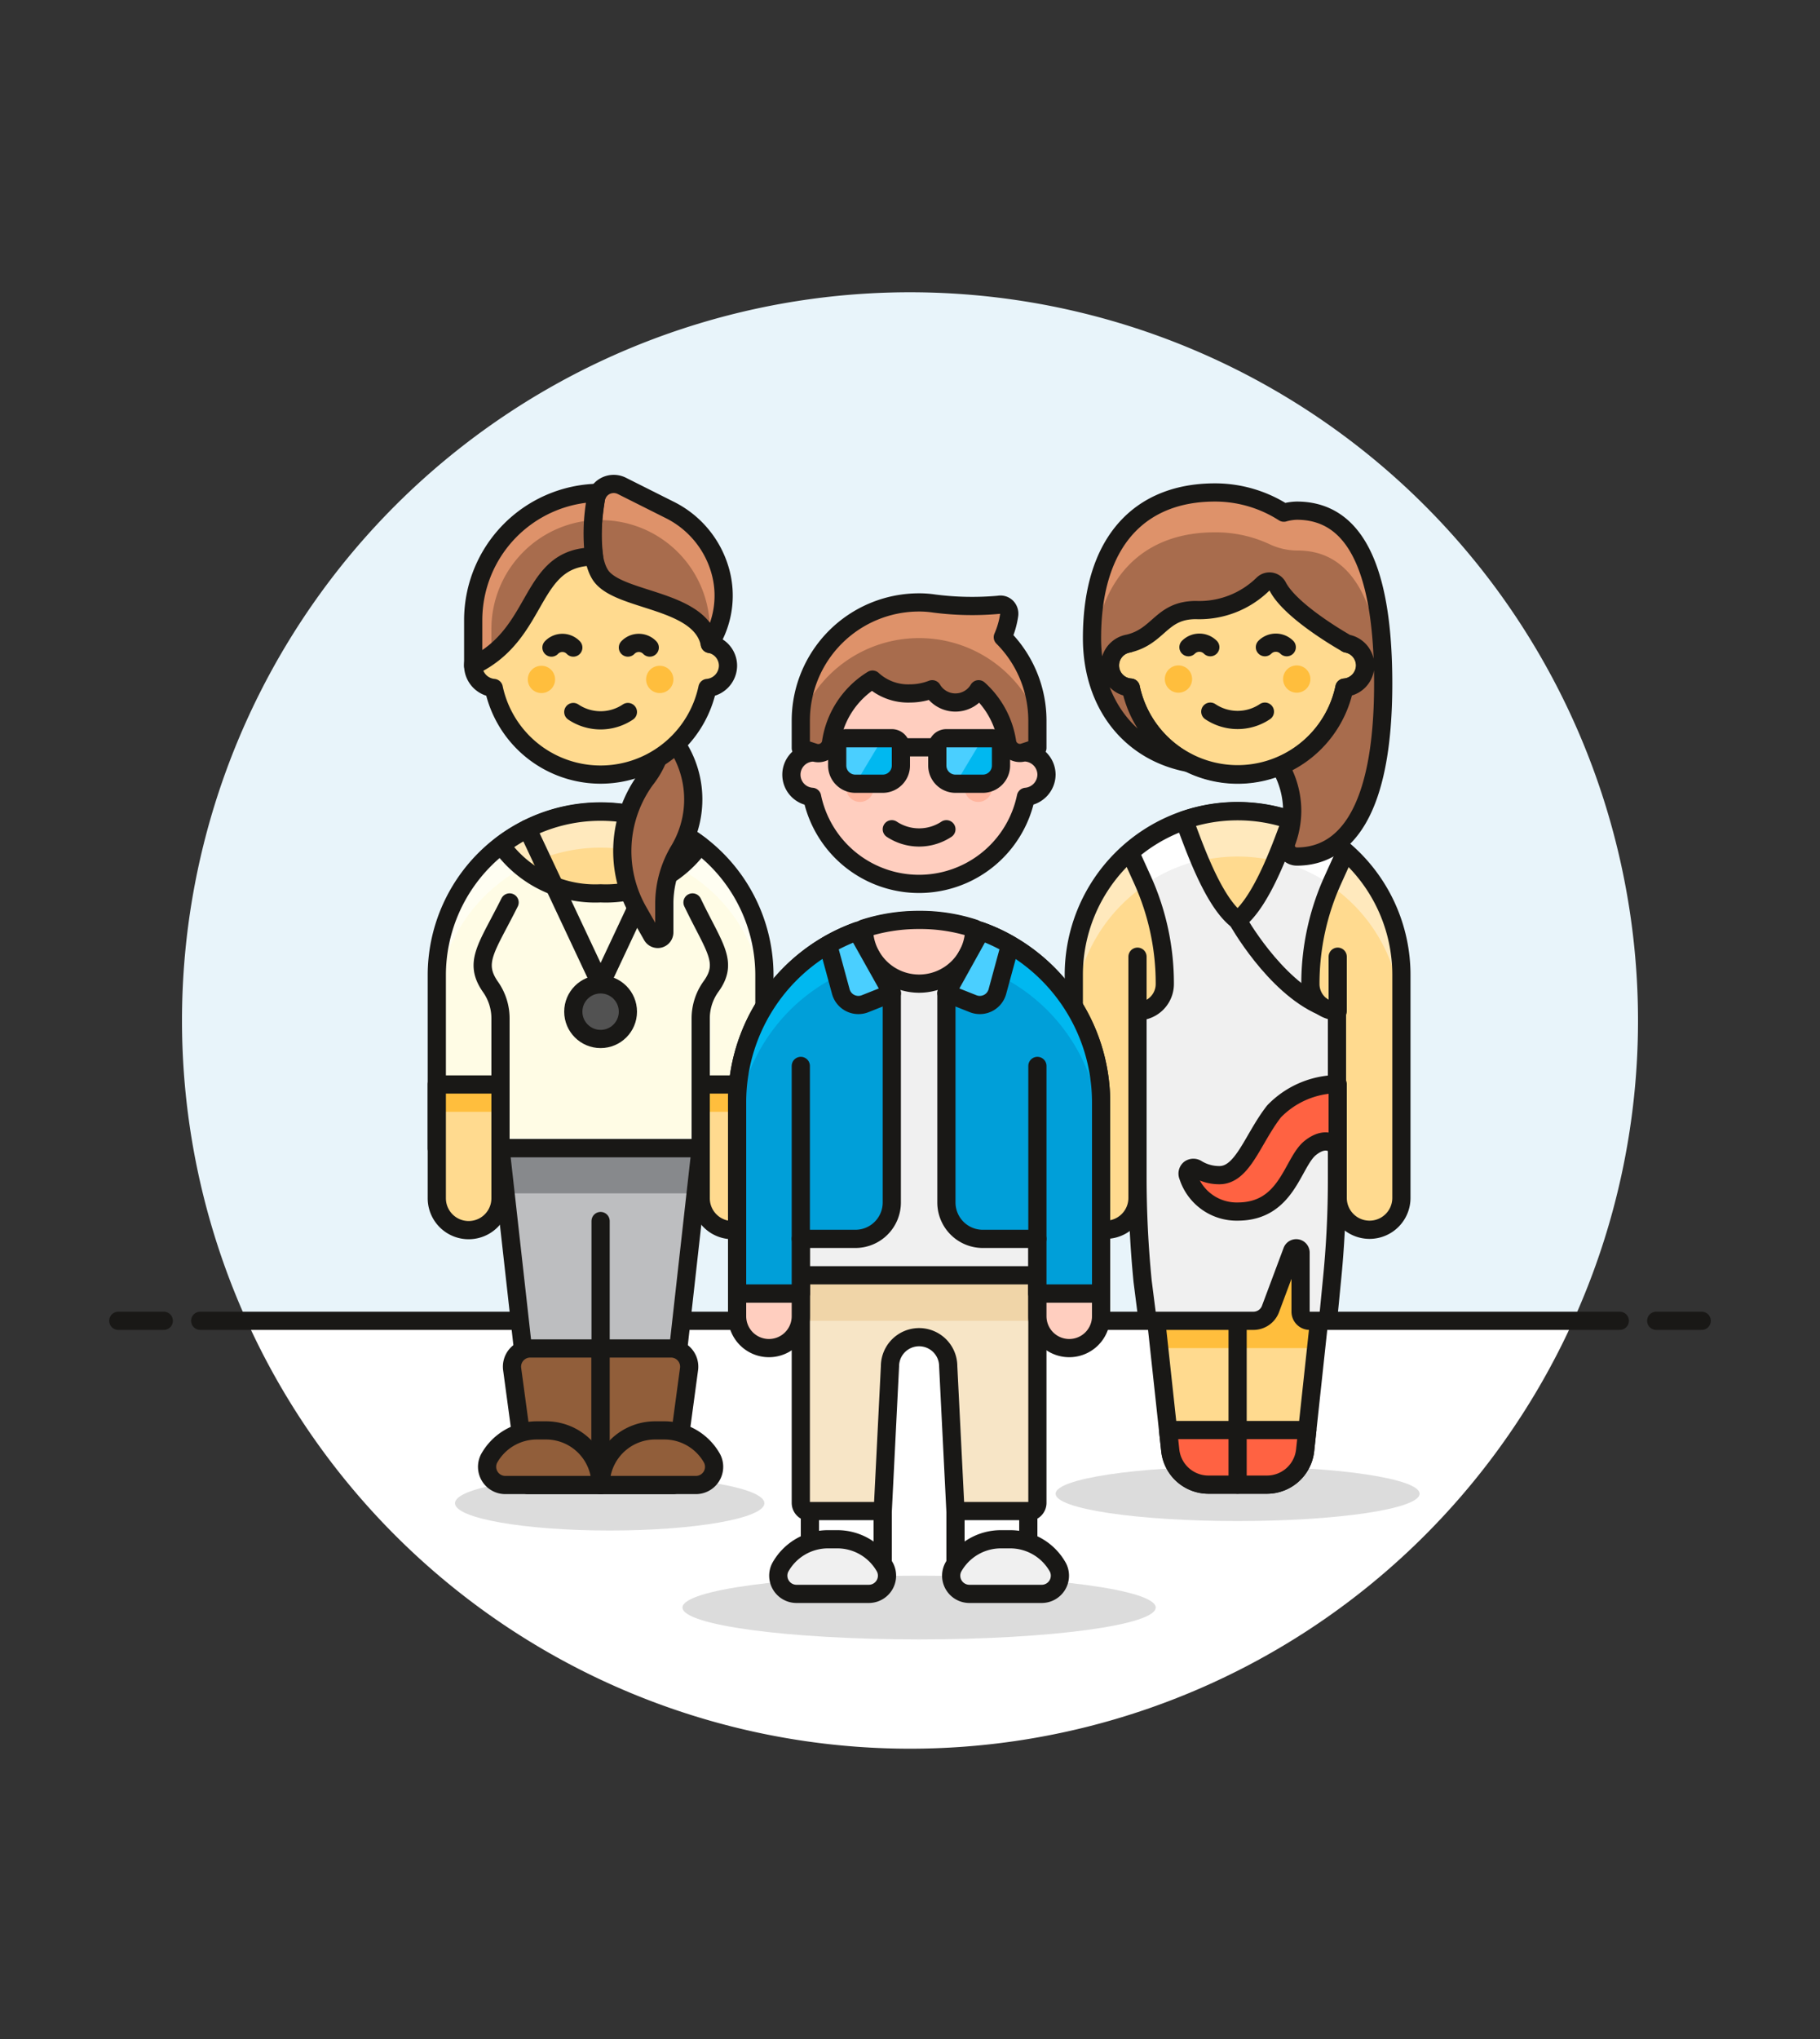 <svg id="Multicolor" xmlns="http://www.w3.org/2000/svg" viewBox="0 0 100 112"><rect x="0" y="0" width="100" height="112" fill="#333333" stroke="none"/><defs><style>.cls-1{fill:#e8f4fa;}.cls-2,.cls-24{fill:#fff;}.cls-3{fill:none;}.cls-11,.cls-16,.cls-17,.cls-18,.cls-23,.cls-24,.cls-25,.cls-3,.cls-30,.cls-8{stroke:#191816;stroke-linecap:round;stroke-linejoin:round;}.cls-4{fill:#191816;opacity:0.15;}.cls-11,.cls-5{fill:#ffda8f;}.cls-6{fill:#ffbe3d;}.cls-7{fill:#b89558;}.cls-8{fill:#ff6242;}.cls-9{fill:#ffe9bd;}.cls-10,.cls-25{fill:#f0f0f0;}.cls-12{fill:#fffce5;}.cls-13{fill:#fffef2;}.cls-14{fill:#bdbec0;}.cls-15{fill:#87898c;}.cls-16{fill:#915e3a;}.cls-17{fill:#525252;}.cls-18,.cls-19{fill:#a86c4d;}.cls-20{fill:#de926a;}.cls-21{fill:#f7e5c6;}.cls-22{fill:#f0d5a8;}.cls-23{fill:#ffcebf;}.cls-26{fill:#ffb59e;}.cls-27{fill:#00b8f0;}.cls-28,.cls-30{fill:#4acfff;}.cls-29{fill:#009fd9;}</style></defs><title>12- team-teamwork-3</title><g id="Background"><g id="New_Symbol_29" data-name="New Symbol 29"><path class="cls-1" d="M90,56.05a40,40,0,1,0-76.44,16.5H86.44A39.88,39.88,0,0,0,90,56.05Z"/><path class="cls-2" d="M13.56,72.55a40,40,0,0,0,72.88,0Z"/><line class="cls-3" x1="11" y1="72.55" x2="89" y2="72.55"/><line class="cls-3" x1="6.5" y1="72.55" x2="9" y2="72.55"/><line class="cls-3" x1="91" y1="72.55" x2="93.5" y2="72.55"/></g></g><g id="Scene"><ellipse class="cls-4" cx="68" cy="82.05" rx="10" ry="1.5"/><path class="cls-5" d="M73.5,63.05l-1.18,11-.61,5.62a2.11,2.11,0,0,1-2.09,1.88H66.39a2.11,2.11,0,0,1-2.09-1.88l-.61-5.62-1.19-11Z"/><polygon class="cls-6" points="73.5 63.05 72.32 74.05 63.69 74.05 62.5 63.05 73.5 63.05"/><polyline class="cls-7" points="73.5 63.05 73.5 60.05 62.5 60.05 62.5 63.05"/><path class="cls-3" d="M62.5,63.05l1.8,16.62a2.11,2.11,0,0,0,2.09,1.88h3.23a2.11,2.11,0,0,0,2.09-1.88L73.5,63.05v-3h-11Z"/><path class="cls-8" d="M71.83,78.55l-.12,1.12a2.11,2.11,0,0,1-2.09,1.88H66.39a2.11,2.11,0,0,1-2.09-1.88l-.12-1.12Z"/><line class="cls-3" x1="68" y1="64.55" x2="68" y2="81.55"/><path class="cls-5" d="M68,44.55a9,9,0,0,0-9,9v10.5h0V65.8a1.75,1.75,0,0,0,3.5,0V60.55h11v3.5h0V65.8a1.75,1.75,0,1,0,3.5,0V53.53A9,9,0,0,0,68,44.55Z"/><path class="cls-9" d="M68,44.55a9,9,0,0,0-9,9v2.5a9,9,0,0,1,18,0v-2.5A9,9,0,0,0,68,44.55Z"/><path class="cls-3" d="M68,44.55a9,9,0,0,0-9,9v10.5h0V65.8a1.75,1.75,0,0,0,3.5,0V60.55h11v3.5h0V65.8a1.75,1.75,0,1,0,3.5,0V53.53A9,9,0,0,0,68,44.55Z"/><path class="cls-10" d="M72,54.05a13.8,13.8,0,0,1,1.24-5.73l.68-1.5a.08.08,0,0,1,0,0h0a9,9,0,0,0-11.83,0h0v0l.69,1.52A13.8,13.8,0,0,1,64,54.05a1.5,1.5,0,0,1-1.5,1.5v9.1q0,2.86.28,5.72L63,72.1a.51.51,0,0,0,.5.45h5.37a1,1,0,0,0,.93-.63L71,68.71a.24.24,0,0,1,.46.09v3.25a.5.5,0,0,0,.5.5h.55a.52.52,0,0,0,.5-.45l.17-1.74a55.06,55.06,0,0,0,.28-5.59V55.55A1.5,1.5,0,0,1,72,54.05Z"/><path class="cls-2" d="M73.9,46.76a9,9,0,0,0-11.83,0h0v0l.69,1.52c.05.1.09.21.14.31a9,9,0,0,1,10.2,0,3.09,3.09,0,0,1,.14-.32l.68-1.5a.08.08,0,0,1,0,0Z"/><path class="cls-3" d="M72,54.05a13.8,13.8,0,0,1,1.24-5.73l.68-1.5a.08.08,0,0,1,0,0h0a9,9,0,0,0-11.83,0h0v0l.69,1.52A13.8,13.8,0,0,1,64,54.05a1.5,1.5,0,0,1-1.5,1.5v9.1q0,2.86.28,5.72L63,72.1a.51.51,0,0,0,.5.45h5.37a1,1,0,0,0,.93-.63L71,68.71a.24.24,0,0,1,.46.09v3.25a.5.5,0,0,0,.5.5h.55a.52.52,0,0,0,.5-.45l.17-1.74a55.06,55.06,0,0,0,.28-5.59V55.55A1.5,1.5,0,0,1,72,54.05Z"/><line class="cls-3" x1="62.5" y1="55.55" x2="62.5" y2="52.55"/><line class="cls-3" x1="73.5" y1="55.55" x2="73.5" y2="52.55"/><path class="cls-5" d="M70.94,45.05h0a9.06,9.06,0,0,0-5.88,0h0c.44,1.11,1.53,4.45,2.94,5.5C69.41,49.49,70.55,46.05,70.94,45.05Z"/><path class="cls-9" d="M70.07,47.29c.4-.94.7-1.82.87-2.24h0a9.06,9.06,0,0,0-5.88,0h0c.18.46.48,1.32.87,2.24a9,9,0,0,1,4.14,0Z"/><path class="cls-3" d="M70.94,45.05h0a9.06,9.06,0,0,0-5.88,0h0c.44,1.11,1.53,4.45,2.94,5.5C69.41,49.49,70.55,46.05,70.94,45.05Z"/><path class="cls-3" d="M68,50.55s2,3.59,4.64,4.73"/><path class="cls-11" d="M75,36.55a1.23,1.23,0,0,0-1-1.2v-.8a6,6,0,0,0-12,0v.8a1.22,1.22,0,0,0,.13,2.42,6,6,0,0,0,11.75,0A1.23,1.23,0,0,0,75,36.55Z"/><circle class="cls-6" cx="64.75" cy="37.3" r="0.75"/><circle class="cls-6" cx="71.25" cy="37.3" r="0.75"/><path class="cls-3" d="M66.5,39.09a2.69,2.69,0,0,0,3,0"/><path class="cls-3" d="M65.1,35.6a.83.83,0,0,1,1.2,0"/><path class="cls-3" d="M69.9,35.6a.83.83,0,0,1,1.2,0"/><path class="cls-8" d="M73.5,59.55a4.91,4.91,0,0,0-3.5,1.5c-1.17,1.5-1.71,3.5-3,3.5a2.35,2.35,0,0,1-1.23-.34.35.35,0,0,0-.4,0,.33.33,0,0,0-.09.39A2.8,2.8,0,0,0,68,66.55c2.75,0,3-2.71,4-3.5s1.5,0,1.5,0Z"/><path class="cls-12" d="M42,53.57v9.5H24v-9.5a9,9,0,1,1,18,0Z"/><path class="cls-13" d="M33,44.57a9,9,0,0,0-9,9v2a8.94,8.94,0,0,1,3.54-7.14h0a9,9,0,0,1,10.92,0h0A8.94,8.94,0,0,1,42,55.57v-2A9,9,0,0,0,33,44.57Z"/><path class="cls-3" d="M42,53.57v9.5H24v-9.5a9,9,0,1,1,18,0Z"/><ellipse class="cls-4" cx="33.5" cy="82.57" rx="8.5" ry="1.5"/><polygon class="cls-14" points="36.99 76.57 38.5 63.07 27.5 63.07 29.01 76.57 36.99 76.57"/><polygon class="cls-15" points="38.5 63.07 27.5 63.07 27.78 65.55 38.22 65.55 38.5 63.07"/><polygon class="cls-3" points="36.99 76.57 38.5 63.07 27.5 63.07 29.01 76.57 36.99 76.57"/><line class="cls-3" x1="33" y1="67.07" x2="33" y2="76.57"/><path class="cls-16" d="M29,81.57h4v-7.5H29.14a1,1,0,0,0-1,1.13Z"/><path class="cls-16" d="M37,81.57H33v-7.5h3.86a1,1,0,0,1,1,1.13Z"/><path class="cls-16" d="M33,81.57a3,3,0,0,0-3-3h-.5a3,3,0,0,0-2.63,1.55,1,1,0,0,0,.9,1.45Z"/><path class="cls-16" d="M38.23,81.57a1,1,0,0,0,.9-1.45,3,3,0,0,0-2.63-1.55H36a3,3,0,0,0-3,3Z"/><path class="cls-5" d="M27.5,64.07v-4.5H24v6.25a1.75,1.75,0,0,0,3.5,0Z"/><rect class="cls-6" x="24" y="59.57" width="3.5" height="1.5"/><path class="cls-3" d="M27.5,64.07v-4.5H24v6.25a1.75,1.75,0,0,0,3.5,0Z"/><path class="cls-5" d="M38.5,59.57v6.25a1.75,1.75,0,0,0,3.5,0V59.57Z"/><rect class="cls-6" x="38.5" y="59.57" width="3.5" height="1.5"/><path class="cls-3" d="M38.5,59.57v6.25a1.75,1.75,0,0,0,3.5,0V59.57Z"/><path class="cls-3" d="M28,49.57c-1.25,2.5-2,3.28-1.05,4.64a3,3,0,0,1,.55,1.73v3.63"/><path class="cls-3" d="M38.5,59.57V55.94a3,3,0,0,1,.55-1.73c1-1.36.2-2.14-1-4.64"/><path class="cls-5" d="M38.46,46.42h0A6.35,6.35,0,0,1,33,49.07a6.35,6.35,0,0,1-5.46-2.64h0a9,9,0,0,1,10.92,0Z"/><path class="cls-9" d="M27.54,46.42h0a4.92,4.92,0,0,0,1.13,1.25,9,9,0,0,1,8.66,0,4.92,4.92,0,0,0,1.13-1.25h0a9,9,0,0,0-10.92,0Z"/><path class="cls-3" d="M38.46,46.42h0A6.35,6.35,0,0,1,33,49.07a6.35,6.35,0,0,1-5.46-2.64h0a9,9,0,0,1,10.92,0Z"/><polyline class="cls-3" points="37.02 45.51 33 54.07 28.98 45.52"/><circle class="cls-17" cx="33" cy="55.57" r="1.5"/><path class="cls-18" d="M36.5,40.07a5.43,5.43,0,0,1,.82,6.63,5.71,5.71,0,0,0-.82,2.95v1.56a.36.36,0,0,1-.68.17l-.75-1.32a6.68,6.68,0,0,1,.4-7.24A4.78,4.78,0,0,0,36.5,40.07Z"/><path class="cls-11" d="M40,36.57a1.22,1.22,0,0,0-1-1.2v-.8a6,6,0,1,0-12,0v.8a1.22,1.22,0,0,0-1,1.2,1.24,1.24,0,0,0,1.13,1.22,6,6,0,0,0,11.74,0A1.24,1.24,0,0,0,40,36.57Z"/><circle class="cls-6" cx="29.75" cy="37.32" r="0.75"/><circle class="cls-6" cx="36.25" cy="37.32" r="0.75"/><path class="cls-3" d="M31.5,39.11a2.69,2.69,0,0,0,3,0"/><path class="cls-19" d="M39,35.37a5,5,0,0,0,.55-4.09A5.36,5.36,0,0,0,36.78,28l-2.61-1.31a1,1,0,0,0-.9,0,1,1,0,0,0-.53.73c-.21,1.31-.37,3.23.26,4.18C34,33.07,38.5,32.87,39,35.37Z"/><path class="cls-20" d="M33,28.57a6,6,0,0,1,6,6v.8a5,5,0,0,0,.55-4.09A5.36,5.36,0,0,0,36.78,28l-2.61-1.31a1,1,0,0,0-.9,0,1,1,0,0,0-.53.73c-.06.36-.11.77-.15,1.19Z"/><path class="cls-3" d="M39,35.37a5,5,0,0,0,.55-4.09A5.36,5.36,0,0,0,36.78,28l-2.61-1.31a1,1,0,0,0-.9,0,1,1,0,0,0-.53.73c-.21,1.31-.37,3.23.26,4.18C34,33.07,38.5,32.87,39,35.37Z"/><path class="cls-19" d="M32.74,27.39a1.21,1.21,0,0,1,.11-.32,7,7,0,0,0-6.85,7v2.5c3.75-1.8,3-6,6.64-6A10.62,10.62,0,0,1,32.74,27.39Z"/><path class="cls-20" d="M32.85,27.07a7,7,0,0,0-6.85,7v2.5A5.65,5.65,0,0,0,27,36V34.57a6,6,0,0,1,5.59-6h0c0-.42.09-.83.15-1.19A1.21,1.21,0,0,1,32.85,27.07Z"/><path class="cls-3" d="M32.74,27.39a1.21,1.21,0,0,1,.11-.32,7,7,0,0,0-6.85,7v2.5c3.75-1.8,3-6,6.64-6A10.62,10.62,0,0,1,32.74,27.39Z"/><path class="cls-3" d="M35.7,35.57a.83.83,0,0,0-1.2,0"/><path class="cls-3" d="M31.5,35.57a.83.83,0,0,0-1.2,0"/><path class="cls-21" d="M44,68.55v14a.5.5,0,0,0,.5.5h4l.4-8a1.6,1.6,0,0,1,3.2,0l.4,8h4a.5.5,0,0,0,.5-.5v-14Z"/><rect class="cls-22" x="44" y="68.55" width="13" height="4"/><path class="cls-3" d="M44,68.55v14a.5.5,0,0,0,.5.5h4l.4-8a1.6,1.6,0,0,1,3.2,0l.4,8h4a.5.5,0,0,0,.5-.5v-14Z"/><path class="cls-23" d="M42.25,74.05h0A1.75,1.75,0,0,1,40.5,72.3V61.05H44V72.3A1.75,1.75,0,0,1,42.25,74.05Z"/><path class="cls-23" d="M58.75,74.05h0A1.75,1.75,0,0,1,57,72.3V61.05h3.5V72.3A1.75,1.75,0,0,1,58.75,74.05Z"/><path class="cls-24" d="M44.5,83h4a0,0,0,0,1,0,0v3.5a1,1,0,0,1-1,1h-2a1,1,0,0,1-1-1V83A0,0,0,0,1,44.5,83Z"/><path class="cls-24" d="M52.5,83h4a0,0,0,0,1,0,0v3.5a1,1,0,0,1-1,1h-2a1,1,0,0,1-1-1V83A0,0,0,0,1,52.5,83Z"/><ellipse class="cls-4" cx="50.5" cy="88.3" rx="13" ry="1.75"/><path class="cls-25" d="M60.5,60.55v10.5H57v-1H44v1H40.5V60.55a10,10,0,0,1,20,0Z"/><line class="cls-3" x1="44" y1="58.55" x2="44" y2="70.05"/><line class="cls-3" x1="57" y1="58.55" x2="57" y2="70.05"/><path class="cls-23" d="M53.53,51a3,3,0,0,1-6.06,0,9.76,9.76,0,0,1,3-.47A9.52,9.52,0,0,1,53.53,51Z"/><path class="cls-23" d="M57.5,42.55a1.23,1.23,0,0,0-1-1.2v-.8a6,6,0,0,0-12,0v.8a1.22,1.22,0,0,0,.12,2.42,6,6,0,0,0,11.75,0A1.24,1.24,0,0,0,57.5,42.55Z"/><circle class="cls-26" cx="47.25" cy="43.3" r="0.75"/><circle class="cls-26" cx="53.75" cy="43.3" r="0.75"/><path class="cls-3" d="M49,45.55a2.72,2.72,0,0,0,3,0"/><path class="cls-25" d="M57.23,87.55a1,1,0,0,0,.9-1.45,3,3,0,0,0-2.63-1.55H55a3,3,0,0,0-2.63,1.55,1,1,0,0,0,.9,1.45Z"/><path class="cls-25" d="M47.73,87.55a1,1,0,0,0,.9-1.45A3,3,0,0,0,46,84.55h-.5a3,3,0,0,0-2.63,1.55,1,1,0,0,0,.9,1.45Z"/><path class="cls-19" d="M55.1,35a4.73,4.73,0,0,0,.35-1.22.52.52,0,0,0-.14-.43.48.48,0,0,0-.43-.13,16.18,16.18,0,0,1-3.56-.07,5.55,5.55,0,0,0-.82-.06,6.5,6.5,0,0,0-6.5,6.5v1.5l.73.24a.71.71,0,0,0,.93-.53,4.87,4.87,0,0,1,2.28-3.47,2.89,2.89,0,0,0,2.06.76,3.4,3.4,0,0,0,1.22-.23,1.48,1.48,0,0,0,2.55,0,4.87,4.87,0,0,1,1.57,2.93.71.71,0,0,0,.93.53l.73-.24v-1.5A6.49,6.49,0,0,0,55.1,35Z"/><path class="cls-20" d="M50.5,35.05A7,7,0,0,1,57,39.44,6.47,6.47,0,0,0,55.1,35a4.73,4.73,0,0,0,.35-1.22.52.52,0,0,0-.14-.43.48.48,0,0,0-.43-.13,16.18,16.18,0,0,1-3.56-.07,5.55,5.55,0,0,0-.82-.06A6.5,6.5,0,0,0,44,39.44,7,7,0,0,1,50.5,35.05Z"/><path class="cls-3" d="M55.1,35a4.73,4.73,0,0,0,.35-1.22.52.52,0,0,0-.14-.43.48.48,0,0,0-.43-.13,16.18,16.18,0,0,1-3.56-.07,5.55,5.55,0,0,0-.82-.06,6.5,6.5,0,0,0-6.5,6.5v1.5l.73.24a.71.71,0,0,0,.93-.53,4.87,4.87,0,0,1,2.28-3.47,2.89,2.89,0,0,0,2.06.76,3.4,3.4,0,0,0,1.22-.23,1.48,1.48,0,0,0,2.55,0,4.87,4.87,0,0,1,1.57,2.93.71.71,0,0,0,.93.53l.73-.24v-1.5A6.49,6.49,0,0,0,55.1,35Z"/><path class="cls-27" d="M46.5,40.55H49a.5.5,0,0,1,.5.5v1a1,1,0,0,1-1,1H47a1,1,0,0,1-1-1V41A.5.5,0,0,1,46.5,40.55Z"/><path class="cls-27" d="M52,40.55h2.5a.5.5,0,0,1,.5.5v1a1,1,0,0,1-1,1H52.5a1,1,0,0,1-1-1V41A.5.5,0,0,1,52,40.55Z"/><path class="cls-28" d="M52.5,43.05h0a1,1,0,0,1-1-1v-1a.5.5,0,0,1,.5-.5h2Z"/><path class="cls-28" d="M47,43.05h0a1,1,0,0,1-1-1v-1a.5.5,0,0,1,.5-.5h2Z"/><path class="cls-3" d="M52,40.55h2.5a.5.5,0,0,1,.5.5v1a1,1,0,0,1-1,1H52.5a1,1,0,0,1-1-1V41A.5.5,0,0,1,52,40.55Z"/><line class="cls-3" x1="49.5" y1="41.05" x2="51.5" y2="41.05"/><path class="cls-3" d="M46.5,40.55H49a.5.5,0,0,1,.5.5v1a1,1,0,0,1-1,1H47a1,1,0,0,1-1-1V41A.5.5,0,0,1,46.5,40.55Z"/><path class="cls-29" d="M60.5,60.55v10.5H57v-3H54a2,2,0,0,1-2-2V54.55l1.89-3.4h0A10,10,0,0,1,60.5,60.55Z"/><path class="cls-27" d="M53.91,51.15h0l-1,1.71a10,10,0,0,1,7.56,9.69v-2A10,10,0,0,0,53.91,51.15Z"/><path class="cls-3" d="M60.5,60.55v10.5H57v-3H54a2,2,0,0,1-2-2V54.55l1.89-3.4h0A10,10,0,0,1,60.5,60.55Z"/><path class="cls-30" d="M55.5,51.9l-.7,2.57a1,1,0,0,1-1.34.66L52,54.55l1.89-3.4h0A9.38,9.38,0,0,1,55.5,51.9Z"/><path class="cls-29" d="M49,54.55v11.5a2,2,0,0,1-2,2H44v3H40.5V60.55a10,10,0,0,1,6.59-9.4h0Z"/><path class="cls-27" d="M48.06,52.86l-1-1.71h0a10,10,0,0,0-6.59,9.4v2A10,10,0,0,1,48.06,52.86Z"/><path class="cls-3" d="M49,54.55v11.5a2,2,0,0,1-2,2H44v3H40.5V60.55a10,10,0,0,1,6.59-9.4h0Z"/><path class="cls-30" d="M49,54.55l-1.46.58a1,1,0,0,1-1.34-.66l-.7-2.57h0a10.11,10.11,0,0,1,1.6-.74h0Z"/><line class="cls-3" x1="57" y1="68.05" x2="57" y2="58.55"/><line class="cls-3" x1="44" y1="68.05" x2="44" y2="58.55"/><path class="cls-11" d="M75,36.55a1.23,1.23,0,0,0-1-1.2v-.8a6,6,0,0,0-12,0v.8a1.22,1.22,0,0,0,.13,2.42,6,6,0,0,0,11.74,0A1.24,1.24,0,0,0,75,36.55Z"/><circle class="cls-6" cx="64.75" cy="37.3" r="0.75"/><circle class="cls-6" cx="71.25" cy="37.3" r="0.75"/><path class="cls-3" d="M66.5,39.09a2.69,2.69,0,0,0,3,0"/><path class="cls-19" d="M62,35.35c1.7-.4,1.79-1.84,3.71-1.84a5,5,0,0,0,3.69-1.43.51.51,0,0,1,.8.13c.73,1.43,3.8,3.14,3.8,3.14a1.22,1.22,0,0,1-.13,2.42,6,6,0,0,1-3.54,4.31A4.88,4.88,0,0,1,71,44.55a5,5,0,0,1-.31,1.69.6.6,0,0,0,.06.55.63.63,0,0,0,.5.26c2.62,0,4.75-2.38,4.75-9.5,0-7.38-2.13-9.5-4.75-9.5a2.84,2.84,0,0,0-.71.11,7,7,0,0,0-3.79-1.11c-4,0-6.75,2.56-6.75,8,0,3.62,2.1,6.26,5.31,6.86a6,6,0,0,1-3.18-4.14A1.22,1.22,0,0,1,62,35.35Z"/><path class="cls-20" d="M66.75,29.24a7,7,0,0,1,3,.65,3.62,3.62,0,0,0,1.55.35c2.48,0,4.52,1.91,4.73,8.38,0-.34,0-.7,0-1.07,0-7.38-2.13-9.5-4.75-9.5a2.84,2.84,0,0,0-.71.11,7,7,0,0,0-3.79-1.11c-4,0-6.75,2.56-6.75,8a7.46,7.46,0,0,0,0,1C60.44,31.41,63.06,29.24,66.75,29.24Z"/><path class="cls-3" d="M62,35.35c1.7-.4,1.79-1.84,3.71-1.84a5,5,0,0,0,3.69-1.43.51.51,0,0,1,.8.13c.73,1.43,3.8,3.14,3.8,3.14a1.22,1.22,0,0,1-.13,2.42,6,6,0,0,1-3.54,4.31A4.88,4.88,0,0,1,71,44.55a5,5,0,0,1-.31,1.69.6.6,0,0,0,.06.55.63.63,0,0,0,.5.26c2.62,0,4.75-2.38,4.75-9.5,0-7.38-2.13-9.5-4.75-9.5a2.84,2.84,0,0,0-.71.11,7,7,0,0,0-3.79-1.11c-4,0-6.75,2.56-6.75,8,0,3.62,2.1,6.26,5.31,6.86a6,6,0,0,1-3.18-4.14A1.22,1.22,0,0,1,62,35.35Z"/><path class="cls-3" d="M70.7,35.55a.85.85,0,0,0-1.2,0"/><path class="cls-3" d="M66.5,35.55a.85.85,0,0,0-1.2,0"/></g></svg>